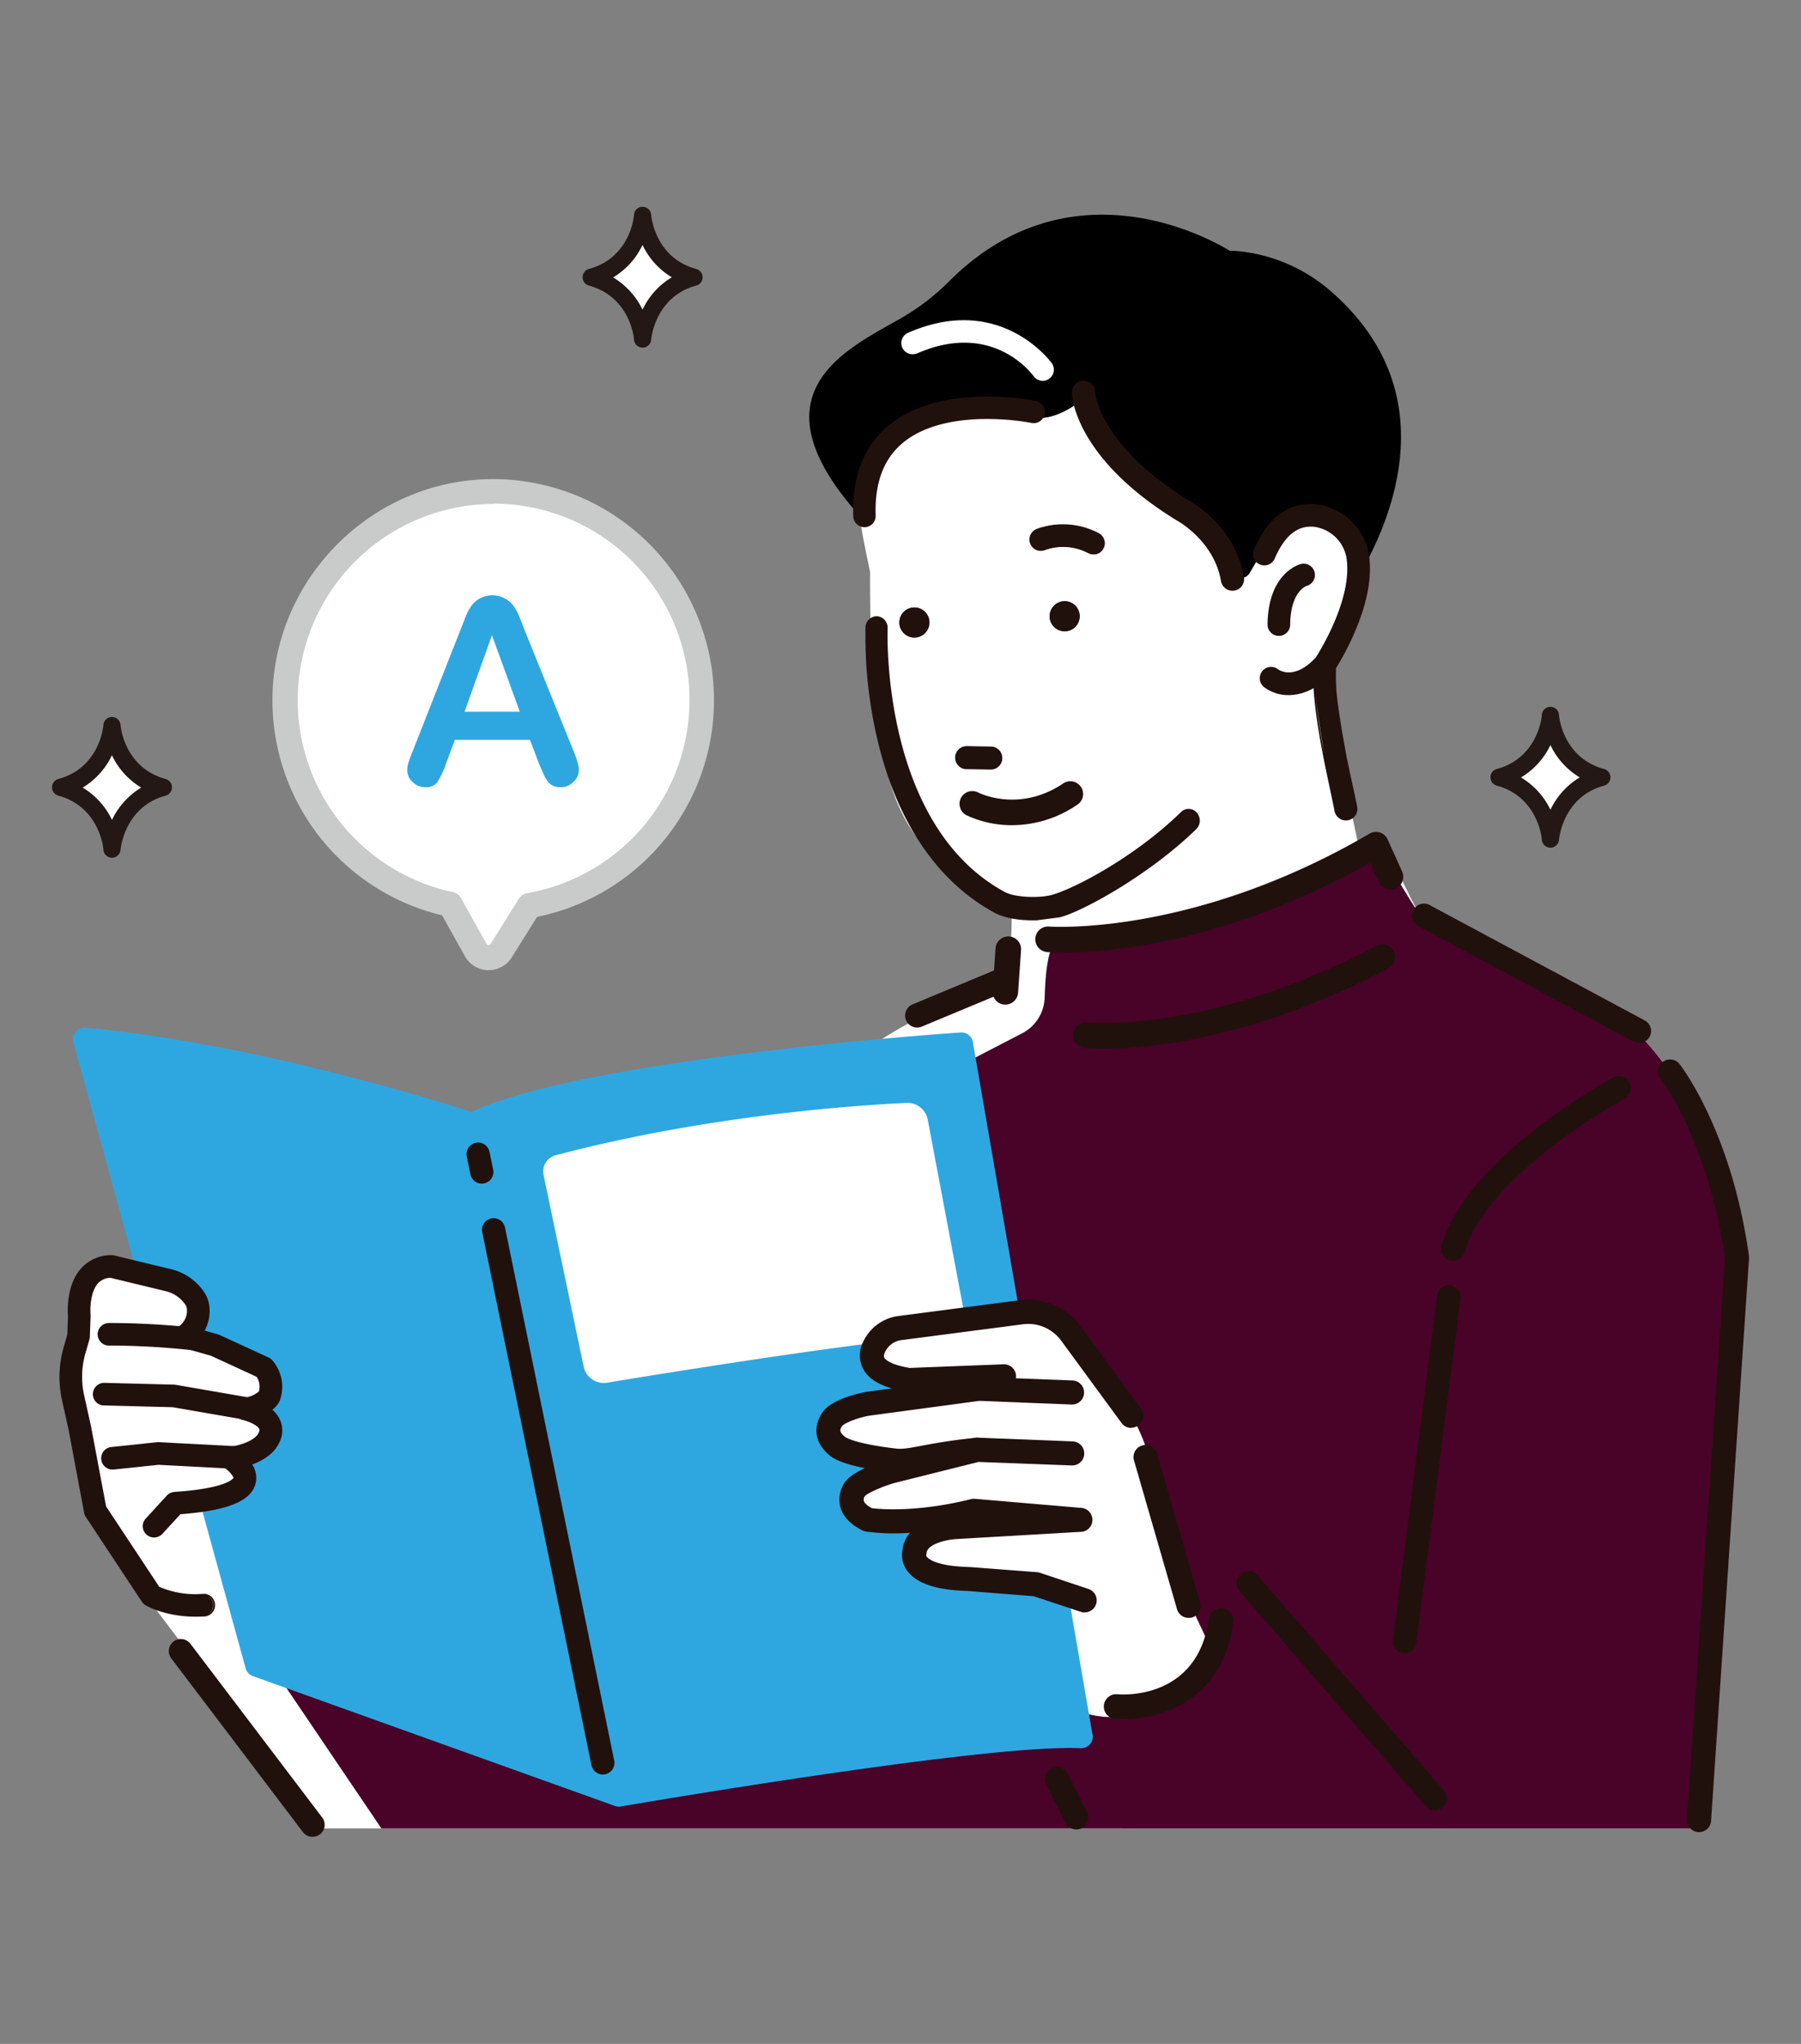 <svg id="contents" xmlns="http://www.w3.org/2000/svg" viewBox="0 0 599.39 679.92"><rect x="0" y="0" width="599.39" height="679.92" fill="#808080" stroke="none"/><defs><style>.cls-1{fill:#fff;}.cls-2{fill:#231815;}.cls-3{fill:#490228;}.cls-4{fill:#21110d;}.cls-5{fill:#2ea7e0;}.cls-6{fill:#c9caca;}</style></defs><path class="cls-1" d="M537.12,336.56l-55.47-24.45c-3.51-3-21.47-12.53-26.1-14.86-4.65-22.43-15.22-68-14.75-76.78,0,0,11.25-14.92,11.35-28.55-.36.61-.71,1.21-1.06,1.78.44-4.94-.57-9.82-4.22-13.82,0,0-10.91-11.18-20.34-4.71-2.58,2.3-5,6.12-7.06,12.14l-.69-1.59L416,190.51a3.41,3.41,0,0,1-6.32-.87c-1.19-5.2-4.93-15.61-16-19.08,0,0-36-16.71-33-37.91,0,0-9.08,7.83-16.78,6.15-19.22-4.21-10.52-2.22-25.32-1-12.66,1-17.95,3.2-18.17,4.8a7.37,7.37,0,0,1-2.76,4.51,25.07,25.07,0,0,0-3,3,29.81,29.81,0,0,0-6.71,23.35c-.48-4.68.49,3.6,0,0l-1.74-1.91c.24,4.33,2.38,13.69,3.36,18.74,0,0-.17,36.58,2.14,44.52,2.52,15,2.61,40.16,26.63,56.17,8.22,5.48,12.91,11.3,18.23,11.74-.43,0-1.1.39,0,0,.59,3.87-.78,14.28.26,22l-22.27,10.4c-17.37,5.78-50.75,28.78-56.49,46.17L567.23,522.73l11.65-103.85C570.89,359.76,537.12,336.56,537.12,336.56Z"/><path class="cls-2" d="M400.72,98.22Zm-.5-.18Zm0,0Zm0,0h0Z"/><path class="cls-1" d="M567.23,608.23l11.65-189.35c-8-59.12-41.76-82.32-41.76-82.32l-55.47-24.45c-2-1.67-5.12-4.58-8.32-7.21-3.55-2.92-12-27-15.37-23.91-26.17,24.07-122.36,31-122.36,31-2.22,4-.89,14.19-.89,14.19l-20.24,8.88c-17.37,5.78-50.75,28.78-56.49,46.17L200.72,517.09l-85.89-70S35.3,498,36.89,515.5l70,92.73Z"/><path class="cls-3" d="M567.23,608.23l11.65-189.35c-8-59.12-41.76-82.32-41.76-82.32l-55.47-24.45c-2-1.67-5.12-4.58-8.32-7.21-3.55-2.92-13.56-24.35-16.94-21.24-26.18,24.08-104.58,29.23-104.58,29.23-3.1,1.69-3.94,11.56-4.13,18.87a13.84,13.84,0,0,1-7.46,11.95l-16.72,8.66c-17.36,5.79-50.75,28.78-56.49,46.17L200.72,517.09l-85.89-70s-32,80.84-30.39,98.33l42.47,62.79Z"/><path class="cls-4" d="M545.47,346.93a3.93,3.93,0,0,1-1.89-.48l-71.17-38.17a4,4,0,1,1,3.78-7l71.18,38.17a4,4,0,0,1-1.9,7.53Z"/><path class="cls-1" d="M96,489.37s-7.63,46.74-30.14,43.47c0,0-16.56,1-24.62-18.11l-9.62-12.89-3.49-27.79S102.79,459,96,489.37Z"/><path class="cls-4" d="M330.46,255.62a3.47,3.47,0,0,1-.79.08l-8-.13a3.56,3.56,0,1,1,.11-7.12l8,.12a3.56,3.56,0,0,1,.68,7.05Z"/><path class="cls-4" d="M329.72,255.81h-.06l-8-.12a3.68,3.68,0,0,1,0-7.36h.07l8,.13a3.67,3.67,0,0,1,.7,7.27h0A3.22,3.22,0,0,1,329.72,255.81Zm-8-7.25a3.42,3.42,0,0,0-2.39,1,3.45,3.45,0,0,0,2.35,5.93l8,.12a3.4,3.4,0,0,0,.77-.07h0a3.42,3.42,0,0,0,2.73-3.32,3.46,3.46,0,0,0-3.39-3.51l-8-.12Z"/><path class="cls-4" d="M329.72,255.85h-.06l-8-.12A3.73,3.73,0,0,1,318,252a3.7,3.7,0,0,1,3.77-3.65l8,.12a3.71,3.71,0,0,1,.71,7.35h0A3.94,3.94,0,0,1,329.72,255.85Zm-8-7.25a3.4,3.4,0,0,0-3.4,3.36,3.41,3.41,0,0,0,3.36,3.46l8,.13a2.77,2.77,0,0,0,.76-.08h0a3.41,3.41,0,0,0-.66-6.75l-8-.12Z"/><path class="cls-4" d="M329.72,256h-.06l-8-.12a3.83,3.83,0,0,1-2.6-6.59,3.75,3.75,0,0,1,2.72-1.07l8,.12a3.83,3.83,0,0,1,.74,7.58A3.56,3.56,0,0,1,329.72,256Zm-8-7.55a3.55,3.55,0,0,0-2.48,1,3.6,3.6,0,0,0,2.45,6.19l8.06.12a3.81,3.81,0,0,0,.75-.07,3.61,3.61,0,0,0-.69-7.13l-8-.12Zm8.05,7.25h-.07l-8-.12a3.53,3.53,0,0,1-2.4-6.07,3.49,3.49,0,0,1,2.44-1h.07l8,.13a3.53,3.53,0,0,1,3.47,3.58,3.51,3.51,0,0,1-2.8,3.4A3.42,3.42,0,0,1,329.74,255.66Zm-8-6.95a3.25,3.25,0,0,0-2.28.93,3.3,3.3,0,0,0,2.24,5.67l8,.12a2.73,2.73,0,0,0,.74-.07,3.27,3.27,0,0,0,2.61-3.17,3.31,3.31,0,0,0-3.25-3.36Z"/><path class="cls-4" d="M294.36,141.52a1.82,1.82,0,0,1-.15.23A1.14,1.14,0,0,0,294.36,141.52Z"/><path class="cls-4" d="M565.47,609.46h-.27a4,4,0,0,1-3.73-4.26l12.59-186.58a158.39,158.39,0,0,0-12.69-44.39,88.84,88.84,0,0,0-8.72-15.33A4,4,0,0,1,559,354c.71.91,17.43,22.79,23.08,63.94a4.39,4.39,0,0,1,0,.81l-12.62,187A4,4,0,0,1,565.47,609.46Z"/><path class="cls-4" d="M467.49,549.65a3.26,3.26,0,0,1-.62-.06,3.56,3.56,0,0,1-2.89-4.12l14.71-114.7a3.56,3.56,0,1,1,7,1.24L471,546.71A3.56,3.56,0,0,1,467.49,549.65Z"/><path class="cls-4" d="M467.49,550a3.82,3.82,0,0,1-.68-.06,3.92,3.92,0,0,1-3.18-4.53l14.7-114.68a3.92,3.92,0,0,1,1.62-2.55,3.84,3.84,0,0,1,2.92-.64,3.9,3.9,0,0,1,3.17,4.53l-14.7,114.67A3.9,3.9,0,0,1,467.49,550Zm14.69-121.82a3.21,3.21,0,0,0-3.15,2.65l-14.7,114.68a3.2,3.2,0,0,0,.53,2.41,3.13,3.13,0,0,0,2.07,1.32,2.59,2.59,0,0,0,.56,0,3.19,3.19,0,0,0,3.15-2.65L485.34,432a3.17,3.17,0,0,0-.52-2.42,3.2,3.2,0,0,0-2.07-1.32A3.66,3.66,0,0,0,482.18,428.18Z"/><path class="cls-4" d="M305.25,341.82a4,4,0,0,1-1.54-7.7l27.79-11.58a4,4,0,1,1,3.08,7.39l-27.79,11.58A4,4,0,0,1,305.25,341.82Z"/><path class="cls-4" d="M483.61,419.42a4.06,4.06,0,0,1-1.13-.16,4,4,0,0,1-2.72-5c8.48-29.06,54.85-54.59,56.82-55.67a4,4,0,1,1,3.83,7,202.72,202.72,0,0,0-24,15.94c-15.9,12.33-25.93,24.42-29,34.94A4,4,0,0,1,483.61,419.42Z"/><path class="cls-4" d="M103.57,611a4,4,0,0,1-2.77-1.56L57,551.67a4,4,0,0,1,6.38-4.85l43.84,57.77a4,4,0,0,1-3.61,6.41Z"/><path class="cls-1" d="M367.33,458.64s11.93,11.53,15.51,28.23l13.52,47.32,5.57,11.93s-15.51,35-44.94,22.27l-16.7-48.51-7.55-36.59.39-14.71S345.46,440.35,367.33,458.64Z"/><path class="cls-5" d="M363.59,577,323.78,346.65a3.86,3.86,0,0,0-4.07-3.19c-5.11.34-124.22,8.57-162.82,26.42-10.35-3.35-72.32-22.87-128.39-28a3.87,3.87,0,0,0-4.08,4.88l57.32,208.2a3.86,3.86,0,0,0,2.42,2.61l120.52,43.2a3.87,3.87,0,0,0,1.3.23,3.68,3.68,0,0,0,.66-.06c1.21-.21,121.61-20.92,153-19.38a3.86,3.86,0,0,0,4-4.51Z"/><path class="cls-4" d="M200.62,590.3a3.87,3.87,0,0,1-3.78-3.09L160.47,409.78a3.87,3.87,0,0,1,7.58-1.55l36.36,177.43a3.86,3.86,0,0,1-3,4.56A3.44,3.44,0,0,1,200.62,590.3Z"/><path class="cls-4" d="M160.34,393.74a3.88,3.88,0,0,1-3.79-3.09l-1.21-5.93a3.86,3.86,0,0,1,7.57-1.55l1.22,5.93a3.87,3.87,0,0,1-3,4.56A3.56,3.56,0,0,1,160.34,393.74Z"/><path class="cls-1" d="M180.93,391l13.33,63.66a6.85,6.85,0,0,0,7.62,5.33c19.53-3.23,79.83-13,114.08-16.09a5.58,5.58,0,0,0,5-6.74l-12.21-64.76a6.87,6.87,0,0,0-6.94-5.52c-16.72.78-66.68,4.13-116.88,17.43A5.58,5.58,0,0,0,180.93,391Z"/><path class="cls-1" d="M81.67,468.68c3.21-.12,7.52-2.79,8-4.27l0-.12A9.75,9.75,0,0,0,87.82,455l-16.28-7.49-10.21-2.9c5-3.34,5.59-9.39,3.6-12.5a14.85,14.85,0,0,0-9.05-6.29l-18.77-4.53c-12.38.25-10.71,16.47-10.71,16.47l-.26,6.83-1.33,4.62a31.87,31.87,0,0,0-.5,15.73l2.28,10.32,5.11,27.3,18.66,28.2s.83,4,11.87,3.34l-11-26.41,7.05-7.63c37.28-2.5,18.48-15,18.48-15,10.68-1.63,12.56-6.46,12.56-6.46C93.28,471.27,81.67,468.68,81.67,468.68Z"/><path class="cls-4" d="M60.81,537.32c-7.63-.79-12-3.42-12.27-3.56a3.48,3.48,0,0,1-1.1-1.06L28.77,504.5a3.54,3.54,0,0,1-.53-1.3L23.15,476,20.88,465.7a35.48,35.48,0,0,1,.55-17.46L22.65,444l.23-6.18c-.16-1.83-.56-10.29,4.24-15.72A13.17,13.17,0,0,1,37,417.78a3.32,3.32,0,0,1,.89.09L56.7,422.4a18.21,18.21,0,0,1,11.18,7.82c2.17,3.37,2.27,8.36-.13,12.56l4.75,1.35a2.82,2.82,0,0,1,.51.19l16.28,7.49a3.48,3.48,0,0,1,1.21.91A13.19,13.19,0,0,1,93,465.35l0,.11a7.57,7.57,0,0,1-2.8,3.47,9.83,9.83,0,0,1,2.72,3.42,8.57,8.57,0,0,1-.45,7.8c-.55,1.21-2.6,4.63-8.93,6.88a8,8,0,0,1,1.22,6.48c-1.5,5.67-9.19,8.76-24.85,9.95l-6.11,6.61a3.51,3.51,0,0,1-5.16-4.76l7.05-7.63A3.48,3.48,0,0,1,58,496.55C76.5,495.31,78,491.74,78,491.71c.14-.5-1.29-2.44-3.18-3.71a3.52,3.52,0,0,1,1.43-6.4c7.4-1.12,9.51-3.85,9.84-4.34,0-.15,0-.1.15-.31.59-1.08.39-1.51.32-1.67-.62-1.37-3.68-2.72-5.64-3.17a3.52,3.52,0,0,1,.64-6.94A9.67,9.67,0,0,0,86.42,463a6.19,6.19,0,0,0-.85-5.16l-15.25-7L60.37,448a3.51,3.51,0,0,1-1-6.3c3.45-2.31,3.52-6.23,2.59-7.68a11.25,11.25,0,0,0-6.92-4.78l-18.29-4.41a6,6,0,0,0-4.36,1.95c-2.62,2.94-2.7,8.68-2.51,10.64a3.85,3.85,0,0,1,0,.48l-.26,6.83a3.87,3.87,0,0,1-.13.84l-1.34,4.63a28.45,28.45,0,0,0-.44,14L30,474.5a.52.52,0,0,1,0,.11l5,26.6,17.77,26.85a30.72,30.72,0,0,0,14.77,2.39,3.52,3.52,0,0,1,.43,7A42.9,42.9,0,0,1,60.81,537.32Zm25.23-60Z"/><path class="cls-4" d="M65.24,537.8a41,41,0,0,1-4.46-.23h0c-7.7-.8-12.19-3.48-12.37-3.6a3.64,3.64,0,0,1-1.18-1.13L28.56,504.63a3.63,3.63,0,0,1-.56-1.38L22.9,476l-2.27-10.26a35.72,35.72,0,0,1,.56-17.58L22.4,444l.23-6.12c-.14-1.65-.59-10.34,4.3-15.88A13.43,13.43,0,0,1,37,417.53a3.87,3.87,0,0,1,1,.1l18.77,4.53a18.48,18.48,0,0,1,11.34,7.92c2.22,3.47,2.22,8.47,0,12.55l4.45,1.26a3.62,3.62,0,0,1,.55.2l16.28,7.49a3.75,3.75,0,0,1,1.29,1,13.42,13.42,0,0,1,2.59,12.87l0,.1a7.61,7.61,0,0,1-2.64,3.41,9.84,9.84,0,0,1,2.54,3.31,8.78,8.78,0,0,1-.44,8c-.6,1.33-2.67,4.64-8.79,6.9a8.18,8.18,0,0,1,1.1,6.41c-1.54,5.8-9.25,8.93-25,10.14l-6,6.53a3.77,3.77,0,0,1-6.53-2.4,3.72,3.72,0,0,1,1-2.7l7-7.63A3.8,3.8,0,0,1,58,496.3c18-1.2,19.7-4.65,19.72-4.69,0-.32-1.22-2.15-3.09-3.4a3.79,3.79,0,0,1-1.57-3.95,3.73,3.73,0,0,1,3.1-2.9c7.14-1.09,9.25-3.64,9.65-4.21a1.05,1.05,0,0,1,.08-.18l.08-.14c.53-1,.36-1.33.31-1.45-.58-1.28-3.6-2.6-5.47-3a3.76,3.76,0,0,1,.69-7.43,9.68,9.68,0,0,0,4.66-2.06A5.93,5.93,0,0,0,85.4,458l-15.18-7-9.91-2.81a3.76,3.76,0,0,1-1.07-6.74c3.32-2.23,3.4-6,2.52-7.34A11,11,0,0,0,55,429.48l-18.25-4.41a5.8,5.8,0,0,0-4.16,1.86c-2.55,2.88-2.63,8.52-2.44,10.46a4.26,4.26,0,0,1,0,.51l-.26,6.83a3.92,3.92,0,0,1-.14.9l-1.34,4.63A28.2,28.2,0,0,0,28,464.13l2.31,10.44,5,26.55L53,527.87a30.51,30.51,0,0,0,14.58,2.33,3.76,3.76,0,0,1,4,3.53,3.76,3.76,0,0,1-3.53,4C67.08,537.77,66.15,537.8,65.24,537.8Zm-4.41-.72a44.58,44.58,0,0,0,7.14.14,3.22,3.22,0,0,0,2.25-1.1,3.28,3.28,0,0,0,.81-2.36,3.23,3.23,0,0,0-1.09-2.24,3.28,3.28,0,0,0-2.37-.82,30.81,30.81,0,0,1-14.88-2.41.22.22,0,0,1-.1-.09L34.81,501.35a.36.36,0,0,1,0-.09l-5-26.7-2.29-10.32a28.73,28.73,0,0,1,.45-14.12l1.34-4.63a3.34,3.34,0,0,0,.12-.78l.26-6.83a3.46,3.46,0,0,0,0-.45c-.19-2-.11-7.82,2.57-10.83a6.28,6.28,0,0,1,4.53-2h.08L55.11,429a11.52,11.52,0,0,1,7.07,4.88c1,1.53.92,5.63-2.66,8a3.26,3.26,0,0,0,.92,5.85l10,2.82,15.29,7a.28.28,0,0,1,.1.09,6.46,6.46,0,0,1,.88,5.37.26.26,0,0,1-.07.11,9.91,9.91,0,0,1-5,2.25,3.26,3.26,0,0,0-.6,6.44c1.94.45,5.13,1.81,5.81,3.31.14.31.26.83-.32,1.9l-.1.17s0,0,0,.09h0a.24.24,0,0,1-.16.23c-.64.83-3,3.23-9.87,4.27a3.24,3.24,0,0,0-2.69,2.52,3.28,3.28,0,0,0,1.36,3.42c1.79,1.21,3.48,3.25,3.28,4,0,0-1.21,3.76-20.16,5a3.29,3.29,0,0,0-2.18,1l-7,7.63a3.26,3.26,0,1,0,4.79,4.43l6.1-6.61a.3.3,0,0,1,.17-.08C75.46,502,83.05,499,84.53,493.44a7.73,7.73,0,0,0-1.2-6.28.22.22,0,0,1,0-.21.24.24,0,0,1,.15-.16c6.17-2.19,8.21-5.45,8.8-6.75a8.33,8.33,0,0,0,.44-7.58,9.6,9.6,0,0,0-2.65-3.34.25.25,0,0,1-.09-.2.24.24,0,0,1,.1-.19,7.29,7.29,0,0,0,2.71-3.34h0a.27.27,0,0,1,0-.08,13,13,0,0,0-2.49-12.43,3.18,3.18,0,0,0-1.12-.84l-16.28-7.49a2.78,2.78,0,0,0-.48-.18L67.68,443a.24.24,0,0,1-.16-.15.22.22,0,0,1,0-.21c2.27-4,2.32-8.91.14-12.31a17.92,17.92,0,0,0-11-7.7l-18.77-4.53A2.9,2.9,0,0,0,37,418a12.94,12.94,0,0,0-9.73,4.26c-4.76,5.39-4.32,13.89-4.18,15.54L22.9,444l-1.23,4.27a35.32,35.32,0,0,0-.55,17.33l2.27,10.27,5.1,27.25a3.14,3.14,0,0,0,.49,1.2l18.66,28.2a3.36,3.36,0,0,0,1,1,31.33,31.33,0,0,0,12.16,3.53Z"/><path class="cls-4" d="M35.91,447.31a3.51,3.51,0,0,1,.31-7,261.8,261.8,0,0,1,28.6,1.59,3.51,3.51,0,0,1-.73,7,261.13,261.13,0,0,0-27.76-1.56A2,2,0,0,1,35.91,447.31Z"/><path class="cls-4" d="M64.46,449.16l-.4,0a263.08,263.08,0,0,0-27.73-1.56,2.26,2.26,0,0,1-.45,0h0a3.76,3.76,0,0,1,.34-7.5,262.28,262.28,0,0,1,28.62,1.59A3.76,3.76,0,0,1,67.37,443a3.76,3.76,0,0,1-.55,5.29A3.72,3.72,0,0,1,64.46,449.16Zm-27.32-2.08c2.88,0,13.14.11,27,1.56a3.26,3.26,0,0,0,3.59-2.9,3.3,3.3,0,0,0-.71-2.4,3.23,3.23,0,0,0-2.2-1.19,261.2,261.2,0,0,0-28.56-1.59,3.26,3.26,0,0,0-.3,6.51h1.21Z"/><path class="cls-4" d="M34.28,467.26a3.52,3.52,0,0,1,.46-7l23.25.6a4.4,4.4,0,0,1,.51,0L85,465.5a3.52,3.52,0,1,1-1.2,6.93l-26.23-4.56-23-.6Z"/><path class="cls-4" d="M84.38,472.73a3.47,3.47,0,0,1-.64-.06l-26.23-4.55-23-.6h-.3a3.77,3.77,0,0,1,.4-7.51h.1l23.24.6a4.87,4.87,0,0,1,.55.06L85,465.26a3.76,3.76,0,0,1-.65,7.47ZM34.3,467h.26l23,.6,26.28,4.56a3.26,3.26,0,0,0,1.11-6.43l-26.49-4.6a3.56,3.56,0,0,0-.47,0l-23.25-.6A3.27,3.27,0,0,0,34.3,467Z"/><path class="cls-4" d="M37.08,488.58a3.51,3.51,0,0,1,0-7L52.33,480a3.37,3.37,0,0,1,.55,0l26.37,1.38a3.51,3.51,0,0,1-.37,7L52.79,487l-15,1.58A4.45,4.45,0,0,1,37.08,488.58Z"/><path class="cls-4" d="M37.44,488.84a2.55,2.55,0,0,1-.39,0,3.76,3.76,0,0,1-2.53-6.11,3.71,3.71,0,0,1,2.53-1.37l15.25-1.61a4,4,0,0,1,.6,0l26.36,1.38a3.77,3.77,0,0,1-.39,7.52l-26.09-1.37-14.94,1.57A2.61,2.61,0,0,1,37.44,488.84Zm15.25-8.63-.33,0L37.1,481.84a3.26,3.26,0,0,0-2.9,3.58,3.28,3.28,0,0,0,2.9,2.91h0a4,4,0,0,0,.69,0l15-1.58,26.13,1.37a3.26,3.26,0,0,0,.35-6.52l-26.37-1.38Z"/><path class="cls-1" d="M356.39,443.57a17.62,17.62,0,0,0-16.48-7l-40.3,5.25a11,11,0,0,0-8.78,6.46c-1.7,4-.78,8.83,11.69,10.8l31.61-1.19L376.48,471Z"/><path class="cls-4" d="M376.48,475a4,4,0,0,1-3.23-1.64l-20.09-27.39a13.58,13.58,0,0,0-12.73-5.44l-40.3,5.25a7,7,0,0,0-5.62,4.07c-.52,1.22-.27,1.68-.19,1.82.2.37,1.55,2.24,8.44,3.38L334,453.84a4,4,0,0,1,.3,8L302.67,463a4.09,4.09,0,0,1-.78-.05c-7.7-1.21-12.47-3.66-14.58-7.47a9.72,9.72,0,0,1-.16-8.85,15.07,15.07,0,0,1,11.94-8.86l40.3-5.25a21.6,21.6,0,0,1,20.23,8.65l20.09,27.39a4,4,0,0,1-3.23,6.37Z"/><path class="cls-1" d="M325.78,462l-36.58,4.91c-3.2.43-10.39,2.49-12.19,5.18-1.67,2.51-2.31,5.8,1.65,9,2.28,1.84,8.94,3.58,19.08,4.77,5.4.63,10.48-1.88,27.44-3.58L349,487.07l7.75-23.86Z"/><path class="cls-4" d="M349,491.08a4.32,4.32,0,0,1-.79-.08L325,486.34c-7.76.8-13,1.78-16.81,2.5-4.53.85-7.53,1.41-10.9,1-11-1.3-18.12-3.2-21.14-5.64-4.89-4-5.81-9.31-2.46-14.33s14.87-6.91,15-6.92l36.58-4.92a3.83,3.83,0,0,1,.68,0l31,1.19a4,4,0,0,1-.31,8L326,466l-36.24,4.87c-3.39.46-8.49,2.33-9.41,3.46s-1.13,2,.85,3.63c.12.1,2.92,2.25,17,3.91,2.16.26,4.55-.19,8.49-.93s9.65-1.81,18.08-2.65a4.31,4.31,0,0,1,1.19.05l23.86,4.78a4,4,0,0,1-.79,7.93Z"/><polygon class="cls-1" points="358.68 505.52 358.68 505.59 359.18 505.56 358.68 505.52"/><path class="cls-1" d="M325.18,482.3l-28,7c-2.89.72-11.41,3.73-12.86,6.34-1.6,2.9-1.83,6.74,4.51,9.91,0,0,13.72,2.39,35.19-3l34.68,2.94-1.88-22Z"/><path class="cls-1" d="M358.68,505.59,318,508s-13.12.59-13.71,8.35c0,0-3,8.35,17.89,9L344.87,527,361,532.4Z"/><path class="cls-4" d="M361,536.41a4,4,0,0,1-1.27-.21L344.06,531,322,529.24c-10.65-.31-17.28-2.59-20.27-7a8.58,8.58,0,0,1-1.35-6.72,10.19,10.19,0,0,1,2.49-5.63,70,70,0,0,1-14.74-.42,4,4,0,0,1-1.1-.37c-3.89-1.94-6.33-4.45-7.27-7.45a10.07,10.07,0,0,1,1.05-8c2.77-5,15.26-8.25,15.39-8.29l28-7a3.57,3.57,0,0,1,1.12-.12L357,479.49a4,4,0,0,1-.31,8l-31-1.17-27.48,6.87c-3.41.85-9.19,3.26-10.39,4.52a2.25,2.25,0,0,0-.34,1.61c.08.27.52,1.21,2.65,2.38,2.71.33,15.07,1.47,33-3a4.11,4.11,0,0,1,1.31-.11l35.19,3a4,4,0,0,1-.11,8l-41.15,2.38c-3.05.16-9.72,1.54-10,4.67a3.91,3.91,0,0,1-.14.76,1.11,1.11,0,0,0,.31.58c.61.7,3.42,3,13.84,3.29l.21,0L345.18,523a3.93,3.93,0,0,1,.95.2l16.11,5.37a4,4,0,0,1-1.27,7.8Zm-52.89-18.77h0Zm0,0h0Zm0,0h0Zm.08-.28Zm-20.48-19.58Zm0,0Z"/><path class="cls-4" d="M395.56,538.2a4,4,0,0,1-3.84-2.9L377.4,485.8a4,4,0,0,1,7.7-2.23l14.31,49.51a4,4,0,0,1-2.73,5A3.94,3.94,0,0,1,395.56,538.2Z"/><path class="cls-4" d="M373.29,571.87c-1.35,0-2.17-.07-2.22-.08a4.11,4.11,0,0,1,.81-8.18c1.14.11,26.75,2.16,30.44-25.24a4.11,4.11,0,0,1,8.14,1.1C406.41,569.55,381,571.87,373.29,571.87Z"/><path class="cls-4" d="M477.48,602.22a4,4,0,0,1-3-1.39l-62-71.57a4,4,0,1,1,6.05-5.24l62,71.57a4,4,0,0,1-3,6.63Z"/><path class="cls-4" d="M358.19,608.58a4,4,0,0,1-3.58-2.21l-6.37-12.73a4,4,0,0,1,7.16-3.58l6.37,12.72a4,4,0,0,1-1.79,5.38A4.12,4.12,0,0,1,358.19,608.58Z"/><path class="cls-4" d="M365.28,183.91a3.44,3.44,0,0,0,1.72-1.55,3.5,3.5,0,0,0-1.38-4.76,25.3,25.3,0,0,0-20.56-1.4,3.51,3.51,0,0,0,2.67,6.49,18,18,0,0,1,14.51,1.06A3.5,3.5,0,0,0,365.28,183.91Z"/><path class="cls-4" d="M364.1,184.29a3.66,3.66,0,0,1-1.91-.44,18,18,0,0,0-14.41-1.06A3.62,3.62,0,0,1,345,176.1a25.33,25.33,0,0,1,20.65,1.4,3.61,3.61,0,0,1,1.43,4.92,3.56,3.56,0,0,1-1.78,1.6h0A3.77,3.77,0,0,1,364.1,184.29ZM353,181.55a17.38,17.38,0,0,1,9.3,2.1,3.39,3.39,0,0,0,2.93.15h0a3.28,3.28,0,0,0,1.67-1.49,3.38,3.38,0,0,0-1.34-4.61,25.14,25.14,0,0,0-20.46-1.39,3.39,3.39,0,0,0,2.59,6.27A17.74,17.74,0,0,1,353,181.55Zm12.28,2.36Z"/><path class="cls-4" d="M364.1,184.33a3.66,3.66,0,0,1-1.93-.45,17.91,17.91,0,0,0-14.38-1,3.66,3.66,0,0,1-2.79-6.76,25.38,25.38,0,0,1,20.69,1.4,3.64,3.64,0,0,1,1.44,5,3.56,3.56,0,0,1-1.8,1.62h0A3.55,3.55,0,0,1,364.1,184.33ZM353,181.51a17.47,17.47,0,0,1,9.31,2.1,3.31,3.31,0,0,0,2.91.16h0a3.35,3.35,0,0,0,1.93-4,3.35,3.35,0,0,0-1.6-2,25.11,25.11,0,0,0-20.43-1.39,3.36,3.36,0,0,0,2.56,6.21A17.59,17.59,0,0,1,353,181.51Zm12.28,2.4Z"/><path class="cls-4" d="M364.1,184.44a3.84,3.84,0,0,1-2-.46,17.91,17.91,0,0,0-14.28-1,3.77,3.77,0,0,1-2.87-7,25.55,25.55,0,0,1,20.79,1.41,3.72,3.72,0,0,1,1.8,2.25,3.76,3.76,0,0,1-3.45,4.82ZM353,181.7a17.28,17.28,0,0,1,9.21,2.08,3.59,3.59,0,0,0,3,.2s0,0,0-.06a3.43,3.43,0,0,1-2.9-.21,18.14,18.14,0,0,0-14.54-1.05,3.47,3.47,0,0,1-2.65-6.42,25.16,25.16,0,0,1,20.53,1.39,3.48,3.48,0,0,1,1.37,4.72,3.43,3.43,0,0,1-1.6,1.48.14.14,0,0,1,0,.07,3.46,3.46,0,0,0,1.64-1.52,3.54,3.54,0,0,0-1.39-4.81,25.33,25.33,0,0,0-20.59-1.4,3.54,3.54,0,0,0,2.7,6.55A17.54,17.54,0,0,1,353,181.7Zm0-.3a17.49,17.49,0,0,1,9.37,2.11,3.24,3.24,0,0,0,3.12-5.68,25,25,0,0,0-20.33-1.38,3.24,3.24,0,0,0,2.47,6A18.12,18.12,0,0,1,353,181.4Z"/><path class="cls-4" d="M308.94,207.06a4.62,4.62,0,1,1-4.62-4.62A4.61,4.61,0,0,1,308.94,207.06Z"/><path class="cls-4" d="M304.32,212.08a5,5,0,1,1,5-5A5,5,0,0,1,304.32,212.08Zm0-9.24a4.22,4.22,0,1,0,4.22,4.22A4.22,4.22,0,0,0,304.32,202.84Z"/><path class="cls-4" d="M304.32,212.08a5,5,0,1,1,5-5A5,5,0,0,1,304.32,212.08Zm0-9.24a4.22,4.22,0,1,0,4.22,4.22A4.22,4.22,0,0,0,304.32,202.84Z"/><path class="cls-4" d="M299.71,207.06a4.62,4.62,0,0,0,9.23,0,4.62,4.62,0,0,1-9.23,0Zm4.61-3.81a3.81,3.81,0,1,0,3.81,3.81A3.81,3.81,0,0,0,304.32,203.25Z"/><circle class="cls-4" cx="354.33" cy="205" r="4.62"/><path class="cls-4" d="M354.33,210a5,5,0,1,1,5-5A5,5,0,0,1,354.33,210Zm0-9.23a4.21,4.21,0,1,0,4.21,4.21A4.22,4.22,0,0,0,354.33,200.79Z"/><path class="cls-4" d="M354.33,210a5,5,0,1,1,5-5A5,5,0,0,1,354.33,210Zm0-9.23a4.21,4.21,0,1,0,4.21,4.21A4.22,4.22,0,0,0,354.33,200.79Z"/><path class="cls-4" d="M349.71,205a4.62,4.62,0,0,0,9.24,0,4.62,4.62,0,0,1-9.24,0Zm4.62-3.81a3.81,3.81,0,1,0,3.81,3.81A3.82,3.82,0,0,0,354.33,201.19Z"/><path d="M287.86,173.45a29.81,29.81,0,0,1,6.71-23.35,25.07,25.07,0,0,1,3-3,7.37,7.37,0,0,0,2.76-4.51c.22-1.6,5.51-3.77,18.17-4.8,14.8-1.19,6.1-3.18,25.32,1,7.7,1.68,16.78-6.15,16.78-6.15-3,21.2,33,37.91,33,37.91,11.11,3.47,14.85,13.88,16,19.08a3.4,3.4,0,0,0,3.75,2.61h0a3.39,3.39,0,0,0,2.52-1.66l4-6.84c9.89-21.33,26.93-3.87,26.93-3.87,3.65,4,4.66,8.88,4.22,13.82,12.31-20.29,30.52-63.12-8-96.71a55.09,55.09,0,0,0-29.31-13.25,38,38,0,0,0-4.5-.31s-50.21-32.77-93.17,10a76.49,76.49,0,0,1-15.95,12.31c-18.66,10.67-51.65,25.36-12.28,67.74C287.38,168.77,288.35,177.05,287.86,173.45Z"/><path class="cls-4" d="M334.59,334.18h-.31a4.25,4.25,0,0,1-3.94-4.54l1-14.36a4.26,4.26,0,0,1,8.49.6l-1,14.36A4.24,4.24,0,0,1,334.59,334.18Z"/><path class="cls-4" d="M353.91,316.87c-3.15,0-5-.14-5.36-.17a4.25,4.25,0,1,1,.69-8.47h0c.47,0,47.86,3.37,106.58-30.92a4.24,4.24,0,0,1,6,1.93l4.82,10.67a4.25,4.25,0,0,1-7.76,3.49L456,287C407.64,314.14,367.94,316.87,353.91,316.87Z"/><path class="cls-4" d="M367.18,348.86c-3.69,0-5.83-.19-6.2-.23a4.25,4.25,0,0,1,.83-8.46h0c.1,0,10.38.94,27.3-1.74,15.62-2.47,40.26-8.61,68.94-23.82a4.25,4.25,0,0,1,4,7.52C416.74,346.14,381,348.86,367.18,348.86Z"/><path class="cls-1" d="M305,117.67c25.21-11.2,38.41,6.69,39,7.46A3.76,3.76,0,0,0,347,126.7a3.73,3.73,0,0,0,3.67-3.09,3.74,3.74,0,0,0-.62-2.79c-.17-.23-17.14-23.72-48.09-10a3.73,3.73,0,0,0,3,6.81Z"/><path class="cls-4" d="M291.43,171.48c-.38-10.65,2.6-18.74,8.86-24,14.64-12.4,42.51-6.88,42.79-6.83a3.73,3.73,0,1,0,1.49-7.3c-1.29-.27-31.68-6.31-49.09,8.43-8.1,6.86-12,17-11.5,30a3.71,3.71,0,0,0,3.72,3.59h.14A3.72,3.72,0,0,0,291.43,171.48Z"/><path class="cls-4" d="M425.63,211.54h.09a3.76,3.76,0,0,0,3.66-3.73c.13-11,5.25-12.82,5.46-12.89a3.79,3.79,0,0,0,2.68-4.53,3.77,3.77,0,0,0-4.56-2.77c-.45.11-10.91,2.87-11.11,20.11a3.77,3.77,0,0,0,3.72,3.81Z"/><path class="cls-4" d="M395.55,166.42c-28.36-17.44-30.88-34.14-31.06-35.8,0,0,0-.06,0-.09h0a.32.32,0,0,0,0-.14,3.88,3.88,0,0,0-7.76.3c0,.87.83,21.51,34.85,42.4l.21.12c.12.07,12.31,6.75,14.56,20.07a3.92,3.92,0,0,0,3.83,3.24h.08a3.66,3.66,0,0,0,.57-.05A3.88,3.88,0,0,0,414,192C411.19,175.42,397.12,167.28,395.55,166.42Z"/><path class="cls-4" d="M451.78,208.1c3.38-8.54,4.71-16.15,3.94-22.62a20.26,20.26,0,0,0-17.15-17.65c-6.33-.81-15.13,1.08-21.14,14.76a3.77,3.77,0,1,0,6.9,3c3.37-7.66,7.72-11,13.27-10.31a12.62,12.62,0,0,1,10.63,11.06c1.58,13.28-8.9,30.15-10.32,32.37-7.06,7.6-12,4.33-12.57,3.93a3.77,3.77,0,0,0-6.06,3.38,3.73,3.73,0,0,0,1.39,2.53,13.29,13.29,0,0,0,8.21,2.68h.43a16.93,16.93,0,0,0,7.85-2.31c.46,7.56,2,17.39,5,31.33.82,3.88,1.53,7.23,2,9.6a3.84,3.84,0,0,0,7.53-1.52c-.5-2.47-1.42-6.7-2.59-12l0-.17c-.31-1.39-.59-2.71-.86-4-1.45-7.67-2.87-16-3.51-22.67-.13-2.47-.14-4.78-.08-7.24A89.86,89.86,0,0,0,451.78,208.1Zm-13.92,23.13c.61,5.84,1.69,12.75,2.89,19.54A195.15,195.15,0,0,1,437.86,231.23Z"/><path class="cls-4" d="M393.11,270.08C376.52,286.24,354.79,297,348.72,298c-4.41.74-11.17.44-14.41-1.32-41.29-22.5-38.93-87-38.9-87.67A3.81,3.81,0,0,0,291.9,205a3.77,3.77,0,0,0-3.86,3.69,150.3,150.3,0,0,0,4.08,37.79c6.45,27.05,19.87,46.8,38.8,57.12,3.52,1.92,8.5,2.56,12.82,2.56l1.23,0,7.7-1c7.14-1.7,29.61-13.9,45.45-29.33a4,4,0,0,0,.2-5.48A3.57,3.57,0,0,0,393.11,270.08Z"/><path class="cls-4" d="M336.94,274.5a35.5,35.5,0,0,1-15.31-3.32,4.25,4.25,0,0,1,3.92-7.55c.62.31,13.88,6.8,28.54-3.17a4.25,4.25,0,0,1,4.78,7A38.52,38.52,0,0,1,336.94,274.5Z"/><path class="cls-1" d="M233.64,232.93a69.42,69.42,0,1,0-83.82,67.9l8.51,15.23a4.93,4.93,0,0,0,8.49.22l9.38-15A69.42,69.42,0,0,0,233.64,232.93Z"/><path class="cls-6" d="M162.65,322.73h-.24a9,9,0,0,1-7.69-4.65l-7.61-13.61a73.47,73.47,0,0,1-56.4-73.87c1.17-37.88,31.7-69.11,69.51-71.12A73.55,73.55,0,0,1,178.75,305l-8.42,13.45A9,9,0,0,1,162.65,322.73Zm1.61-155.08c-1.2,0-2.4,0-3.6.1a65.28,65.28,0,0,0-10,129,4.11,4.11,0,0,1,2.76,2l8.5,15.23a.79.79,0,0,0,1.37,0l9.39-15a4.14,4.14,0,0,1,2.8-1.88,65.27,65.27,0,0,0-11.24-129.56Z"/><path class="cls-5" d="M179.32,253.85l-2.94-7.73h-25l-2.94,7.9a27.91,27.91,0,0,1-2.94,6.24,4.7,4.7,0,0,1-4,1.62,5.85,5.85,0,0,1-4.16-1.72,5.29,5.29,0,0,1-1.8-3.91,8.77,8.77,0,0,1,.42-2.61c.28-.89.74-2.14,1.38-3.74l15.76-40,1.62-4.14a20.84,20.84,0,0,1,2-4,8.21,8.21,0,0,1,2.81-2.58A8.78,8.78,0,0,1,171,201.7a18.17,18.17,0,0,1,1.8,3.34c.49,1.19,1.12,2.78,1.87,4.77l16.1,39.76q1.89,4.53,1.89,6.6a5.46,5.46,0,0,1-1.79,3.92,5.86,5.86,0,0,1-4.3,1.79,5.73,5.73,0,0,1-2.53-.52,5.24,5.24,0,0,1-1.76-1.43,13.31,13.31,0,0,1-1.54-2.78C180.18,255.91,179.71,254.81,179.32,253.85Zm-24.71-17.1H173l-9.28-25.42Z"/><path class="cls-1" d="M516,238.1s-1.2,16.2-17.11,20.51c15.91,4.31,17.11,20.51,17.11,20.51s1.2-16.2,17.1-20.51C517.18,254.3,516,238.1,516,238.1Z"/><path class="cls-2" d="M516,281.67h0a2.55,2.55,0,0,1-2.55-2.36c0-.58-1.32-14.47-15.23-18.24a2.55,2.55,0,0,1,0-4.92c13.91-3.77,15.18-17.66,15.23-18.25a2.56,2.56,0,0,1,2.55-2.35h0a2.55,2.55,0,0,1,2.54,2.35c.05.6,1.32,14.48,15.23,18.25a2.55,2.55,0,0,1,0,4.92c-14,3.8-15.22,18.1-15.23,18.24A2.55,2.55,0,0,1,516,281.67ZM505.6,258.61A25,25,0,0,1,516,270.09a25,25,0,0,1,10.37-11.48A25,25,0,0,1,516,247.13,25,25,0,0,1,505.6,258.61Z"/><path class="cls-2" d="M516,282a2.88,2.88,0,0,1-2.86-2.66c0-.57-1.32-14.25-15-18a2.86,2.86,0,0,1,0-5.52c13.7-3.72,15-17.39,15-18a2.86,2.86,0,0,1,5.71,0c0,.58,1.3,14.25,15,18a2.86,2.86,0,0,1,0,5.53c-13.77,3.74-15,17.82-15,18A2.88,2.88,0,0,1,516,282Zm0-46.13a2.26,2.26,0,0,0-2.24,2.07c0,.6-1.34,14.69-15.46,18.52a2.24,2.24,0,0,0,0,4.32c14.11,3.82,15.41,17.92,15.46,18.51a2.24,2.24,0,0,0,4.47,0c0-.15,1.23-14.66,15.46-18.52a2.24,2.24,0,0,0,0-4.32c-14.12-3.83-15.41-17.93-15.46-18.52A2.26,2.26,0,0,0,516,235.86Zm0,35-.29-.61a24.53,24.53,0,0,0-10.24-11.34l-.48-.27.48-.27A24.53,24.53,0,0,0,515.69,247l.29-.61.28.61a24.53,24.53,0,0,0,10.24,11.34l.48.27-.48.27a24.53,24.53,0,0,0-10.24,11.34Zm-9.76-12.22A25.08,25.08,0,0,1,516,269.37a25,25,0,0,1,9.75-10.76A25,25,0,0,1,516,247.85,25.08,25.08,0,0,1,506.22,258.61Z"/><path class="cls-1" d="M213.84,71.76s-1.2,16.2-17.11,20.51c15.91,4.32,17.11,20.52,17.11,20.52s1.2-16.2,17.1-20.52C215,88,213.84,71.76,213.84,71.76Z"/><path class="cls-2" d="M213.84,115.34h0a2.56,2.56,0,0,1-2.55-2.37c0-.58-1.32-14.46-15.23-18.23a2.56,2.56,0,0,1,0-4.93C210,86,211.24,72.16,211.29,71.57a2.57,2.57,0,0,1,2.55-2.36h0a2.56,2.56,0,0,1,2.54,2.36c.05.59,1.33,14.47,15.23,18.24a2.56,2.56,0,0,1,0,4.93c-14,3.79-15.22,18.09-15.23,18.24A2.55,2.55,0,0,1,213.84,115.34ZM203.46,92.27a25.14,25.14,0,0,1,10.38,11.48,25.05,25.05,0,0,1,10.37-11.48A25,25,0,0,1,213.84,80.8,25.07,25.07,0,0,1,203.46,92.27Z"/><path class="cls-2" d="M213.84,115.65A2.87,2.87,0,0,1,211,113c0-.58-1.31-14.25-15-18a2.87,2.87,0,0,1,0-5.53c13.7-3.71,15-17.39,15-18a2.86,2.86,0,0,1,5.71,0c.05.58,1.3,14.26,15,18a2.86,2.86,0,0,1,0,5.53c-13.77,3.73-15,17.82-15,18A2.87,2.87,0,0,1,213.84,115.65Zm0-46.12a2.26,2.26,0,0,0-2.24,2.06c0,.6-1.34,14.7-15.46,18.52a2.25,2.25,0,0,0,0,4.33c14.11,3.82,15.41,17.91,15.46,18.51a2.24,2.24,0,0,0,4.47,0c0-.14,1.23-14.66,15.46-18.51a2.25,2.25,0,0,0,0-4.33c-14.12-3.82-15.41-17.92-15.46-18.52A2.25,2.25,0,0,0,213.84,69.53Zm0,35-.29-.6a24.48,24.48,0,0,0-10.24-11.34l-.48-.28.48-.27a24.48,24.48,0,0,0,10.24-11.34l.29-.61.28.61A24.54,24.54,0,0,0,224.36,92l.48.27-.48.28a24.54,24.54,0,0,0-10.24,11.34Zm-9.75-12.22A25.18,25.18,0,0,1,213.84,103a25.06,25.06,0,0,1,9.75-10.76,25,25,0,0,1-9.75-10.75A25.1,25.1,0,0,1,204.09,92.27Z"/><path class="cls-1" d="M37.27,241.44s-1.2,16.2-17.11,20.51c15.91,4.31,17.11,20.51,17.11,20.51s1.2-16.2,17.11-20.51C38.47,257.64,37.27,241.44,37.27,241.44Z"/><path class="cls-2" d="M37.27,285h0a2.54,2.54,0,0,1-2.54-2.36c0-.58-1.32-14.47-15.23-18.24a2.55,2.55,0,0,1,0-4.92c13.91-3.77,15.18-17.66,15.23-18.25a2.54,2.54,0,0,1,2.54-2.35h0a2.55,2.55,0,0,1,2.54,2.35c0,.6,1.32,14.48,15.23,18.25a2.55,2.55,0,0,1,0,4.92c-14,3.8-15.22,18.1-15.23,18.24A2.55,2.55,0,0,1,37.27,285ZM26.9,262a25,25,0,0,1,10.37,11.48A25.07,25.07,0,0,1,47.64,262a25.07,25.07,0,0,1-10.37-11.48A25,25,0,0,1,26.9,262Z"/><path class="cls-2" d="M37.27,285.33a2.88,2.88,0,0,1-2.86-2.66c0-.58-1.31-14.25-15-18a2.87,2.87,0,0,1,0-5.53c13.7-3.71,15-17.38,15-18a2.87,2.87,0,0,1,5.72,0c0,.58,1.29,14.25,15,18a2.87,2.87,0,0,1,0,5.53c-13.77,3.74-15,17.82-15,18A2.88,2.88,0,0,1,37.27,285.33Zm0-46.13A2.25,2.25,0,0,0,35,241.27c0,.59-1.34,14.69-15.46,18.52a2.24,2.24,0,0,0,0,4.32C33.68,267.93,35,282,35,282.62a2.24,2.24,0,0,0,4.46,0c0-.15,1.23-14.66,15.46-18.52a2.24,2.24,0,0,0,0-4.32C40.84,256,39.55,241.86,39.5,241.27A2.23,2.23,0,0,0,37.28,239.2Zm0,35-.28-.61a24.55,24.55,0,0,0-10.25-11.34l-.48-.27.48-.27A24.55,24.55,0,0,0,37,250.34l.28-.61.28.61A24.55,24.55,0,0,0,47.8,261.68l.48.27-.48.27a24.55,24.55,0,0,0-10.25,11.34ZM27.52,262a25,25,0,0,1,9.75,10.76A25.06,25.06,0,0,1,47,262a25.06,25.06,0,0,1-9.75-10.76A25,25,0,0,1,27.52,262Z"/></svg>